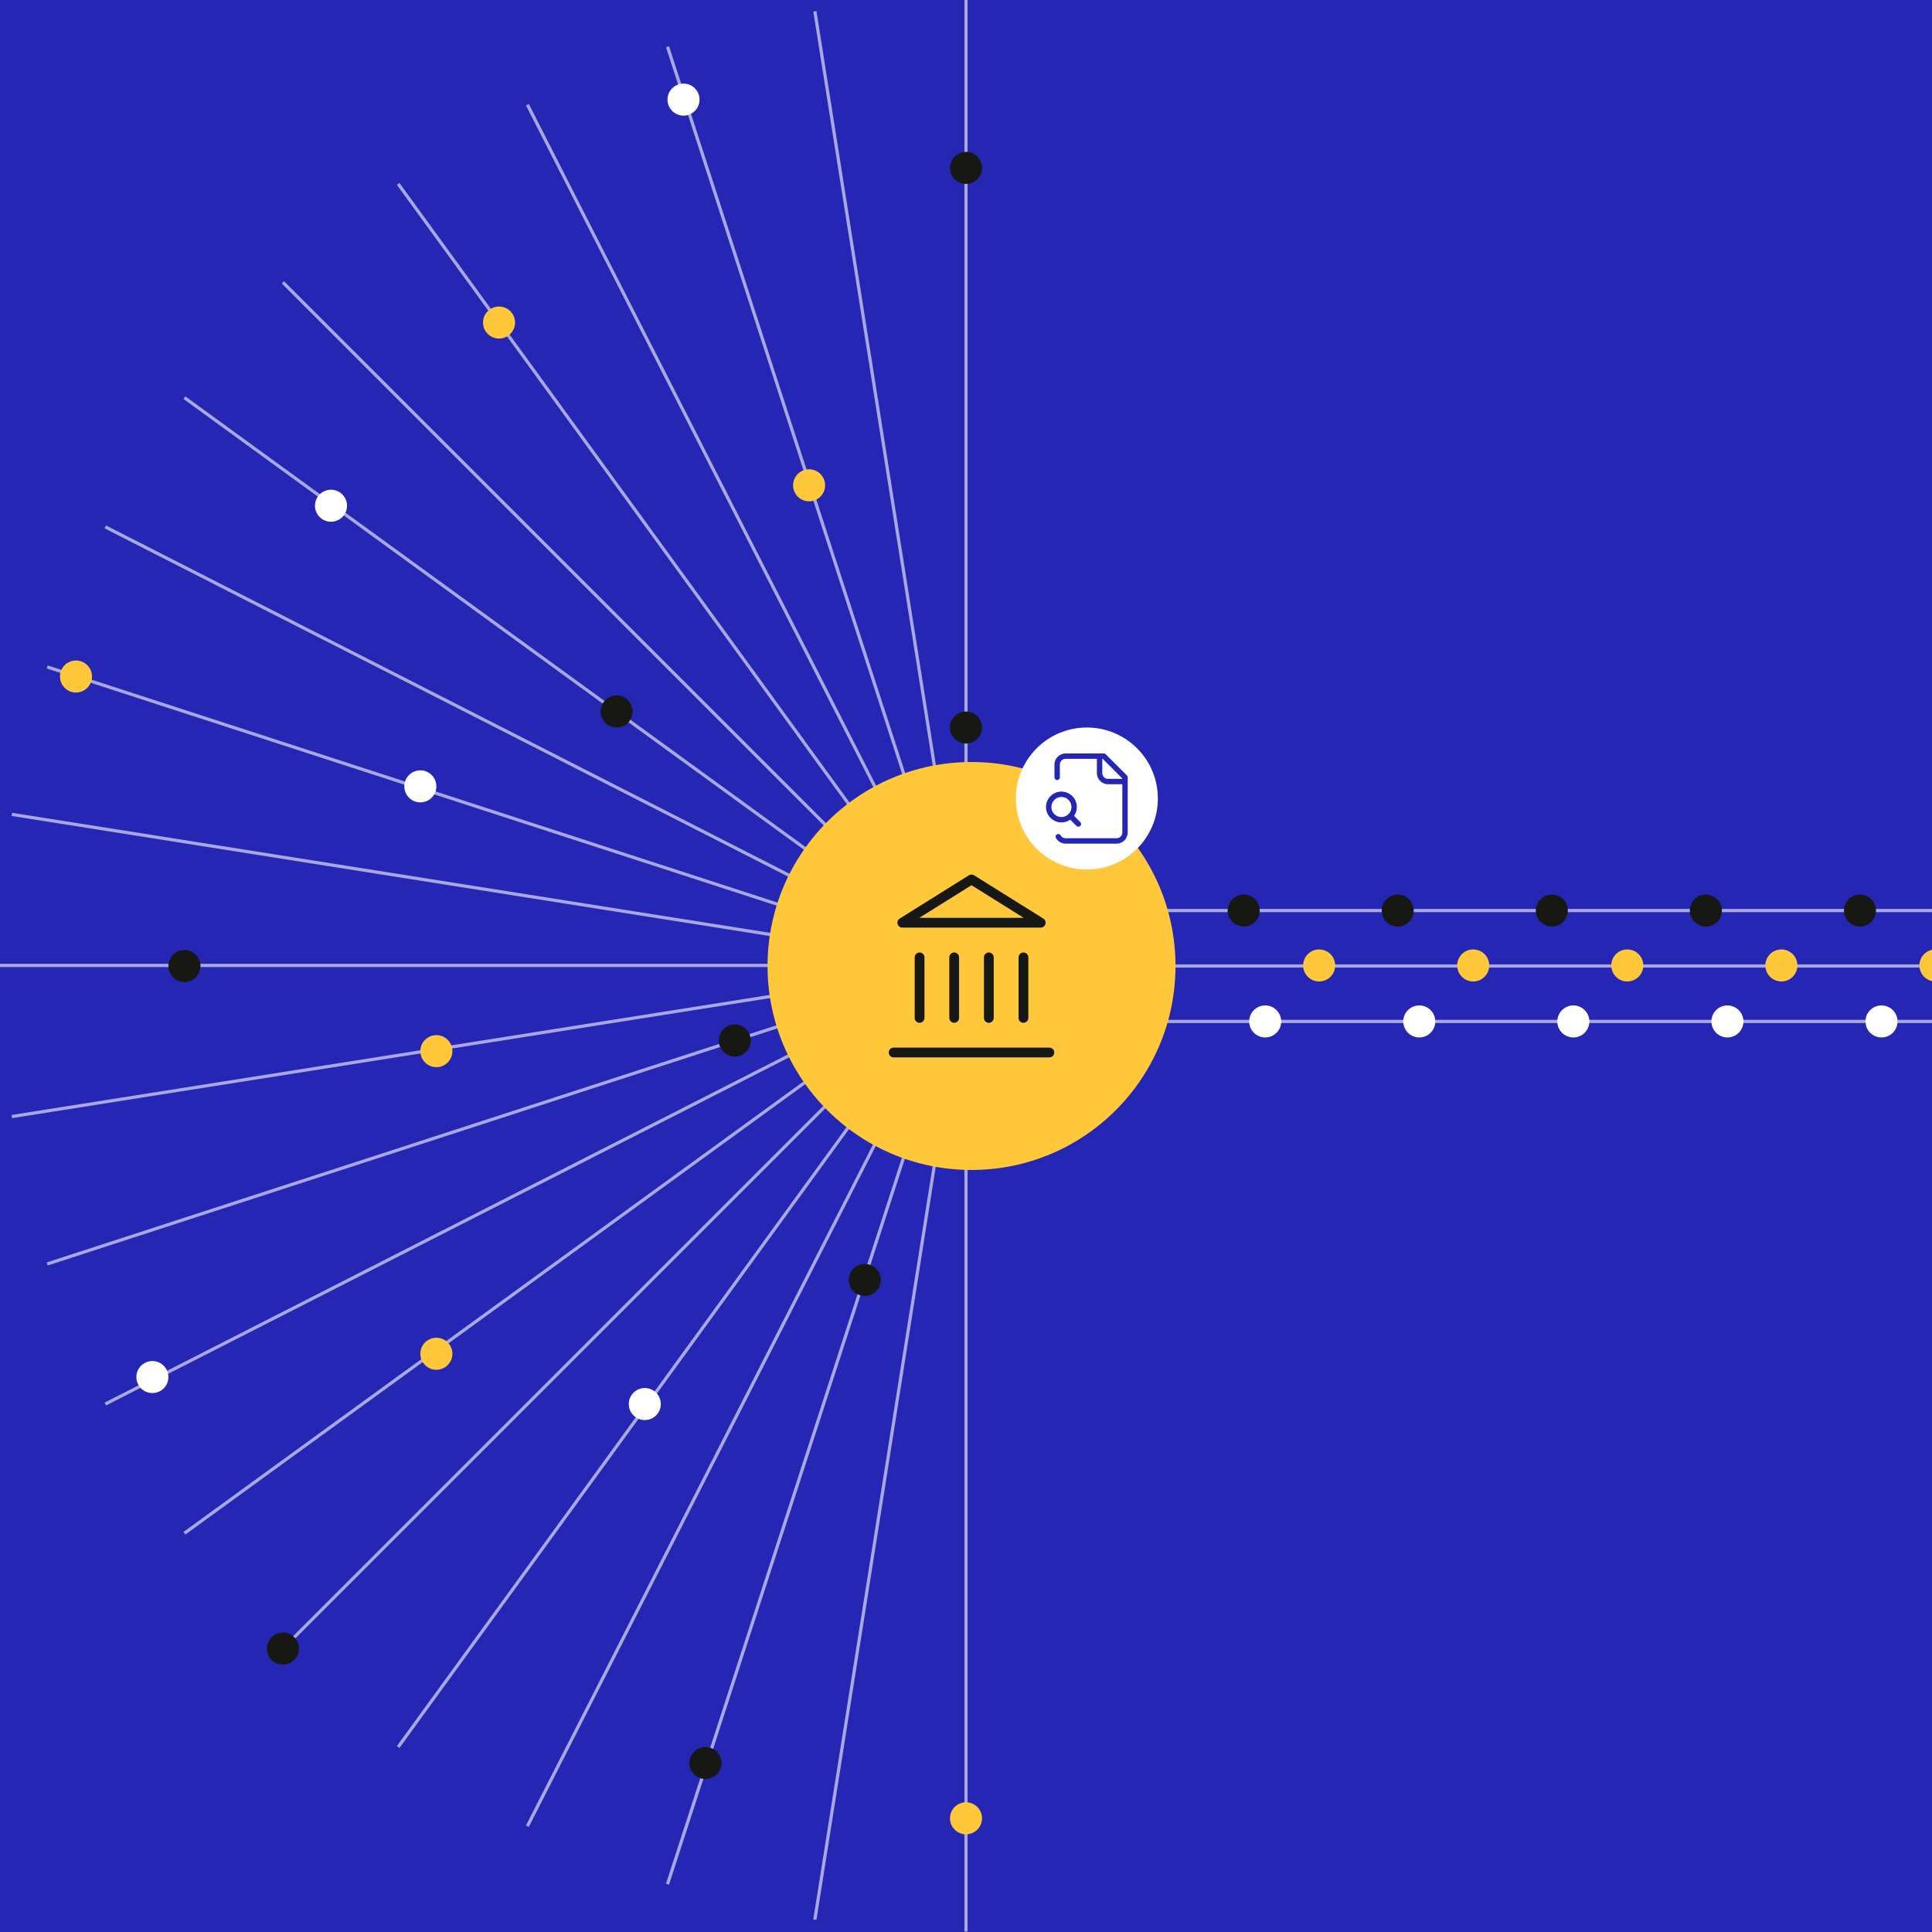 <?xml version="1.0" encoding="UTF-8"?><svg id="Layer_1" xmlns="http://www.w3.org/2000/svg" xmlns:xlink="http://www.w3.org/1999/xlink" viewBox="0 0 1200 1200"><defs><style>.cls-1,.cls-2,.cls-3,.cls-4{fill:none;}.cls-2{stroke:#2526b3;stroke-width:3.35px;}.cls-2,.cls-3{stroke-linecap:round;stroke-linejoin:round;}.cls-3{stroke:#171713;stroke-width:6.08px;}.cls-5{fill:#171713;}.cls-6{fill:#ffc83a;}.cls-7{fill:#fff;}.cls-8{opacity:.6;}.cls-4{stroke:#fff;stroke-width:2px;}.cls-9{fill:#2526b3;}.cls-10{clip-path:url(#clippath);}</style><clipPath id="clippath"><rect class="cls-1" width="1200" height="1200"/></clipPath></defs><rect class="cls-9" width="1200" height="1200"/><g class="cls-10"><g class="cls-8"><path class="cls-4" d="M0,599.66h487.38"/><path class="cls-4" d="M7.37,693.51l481.37-76.23"/><path class="cls-4" d="M29.33,785.06l463.51-150.61"/><path class="cls-4" d="M65.39,872.08l434.26-221.27"/><path class="cls-4" d="M114.55,952.33l394.31-286.49"/><path class="cls-4" d="M175.73,1023.95l344.64-344.64"/><path class="cls-4" d="M247.31,1085.09l286.47-394.31"/><path class="cls-4" d="M327.58,1134.27l221.27-434.26"/><path class="cls-4" d="M414.6,1170.31l150.61-463.51"/><path class="cls-4" d="M506.13,1192.31l76.26-481.4"/><path class="cls-4" d="M600,1199.68v-487.38"/><path class="cls-4" d="M7.37,505.83l481.37,76.23"/><path class="cls-4" d="M29.33,414.26l463.51,150.61"/><path class="cls-4" d="M65.39,327.26l434.26,221.27"/><path class="cls-4" d="M114.55,247.01l394.31,286.49"/><path class="cls-4" d="M175.73,175.38l344.64,344.64"/><path class="cls-4" d="M247.31,114.23l286.47,394.31"/><path class="cls-4" d="M327.58,65.05l221.27,434.26"/><path class="cls-4" d="M414.6,29.01l150.61,463.51"/><path class="cls-4" d="M506.13,7.03l76.26,481.4"/><path class="cls-4" d="M600-.36v487.38"/></g><g class="cls-8"><line class="cls-4" x1="1200" y1="565.56" x2="603.43" y2="565.56"/><line class="cls-4" x1="1200" y1="600" x2="603.43" y2="600"/><line class="cls-4" x1="1200" y1="634.44" x2="603.43" y2="634.44"/></g><path class="cls-6" d="M603.43,473.3h0c69.97,0,126.69,56.72,126.69,126.69h0c0,69.97-56.72,126.69-126.69,126.69h0c-69.97,0-126.69-56.72-126.69-126.69h0c0-69.97,56.72-126.69,126.69-126.69Z"/><path class="cls-3" d="M555.06,653.73h96.73M571.17,632.24v-37.6M592.67,632.24v-37.6M614.19,632.24v-37.6M635.68,632.24v-37.6M603.43,546.24l42.98,26.87h-85.97l42.98-26.87Z"/><circle class="cls-7" cx="675.07" cy="495.97" r="44.1"/><path class="cls-2" d="M682.97,469.63v10.54c0,1.4.56,2.74,1.54,3.72s2.32,1.54,3.72,1.54h10.54M657.33,519.69c.47.8,1.13,1.46,1.93,1.93.8.47,1.71.71,2.62.71h31.63c1.4,0,2.74-.56,3.72-1.54s1.54-2.34,1.54-3.72v-34.25l-13.18-13.18h-23.71c-1.4,0-2.74.56-3.72,1.54s-1.54,2.34-1.54,3.72v7.9M669.79,511.79l-3.95-3.95M667.17,501.25c0,4.37-3.54,7.9-7.9,7.9s-7.9-3.54-7.9-7.9,3.54-7.9,7.9-7.9,7.9,3.54,7.9,7.9Z"/><circle class="cls-5" cx="600" cy="104.28" r="9.95"/><circle class="cls-5" cx="600" cy="451.88" r="9.95"/><circle class="cls-5" cx="772.47" cy="565.56" r="9.95"/><circle class="cls-5" cx="868.16" cy="565.56" r="9.95"/><circle class="cls-5" cx="1059.56" cy="565.56" r="9.95"/><circle class="cls-5" cx="1155.26" cy="565.56" r="9.95"/><circle class="cls-5" cx="963.86" cy="565.56" r="9.95"/><circle class="cls-6" cx="819.35" cy="599.66" r="9.95"/><circle class="cls-6" cx="915.04" cy="599.66" r="9.95"/><circle class="cls-6" cx="1106.44" cy="599.66" r="9.95"/><circle class="cls-6" cx="1202.14" cy="599.66" r="9.95"/><circle class="cls-6" cx="1010.74" cy="599.66" r="9.95"/><circle class="cls-7" cx="785.84" cy="634.44" r="9.95"/><circle class="cls-7" cx="881.54" cy="634.44" r="9.95"/><circle class="cls-7" cx="1072.93" cy="634.44" r="9.95"/><circle class="cls-7" cx="1168.63" cy="634.44" r="9.95"/><circle class="cls-7" cx="977.23" cy="634.44" r="9.95"/><circle class="cls-6" cx="309.96" cy="200.34" r="9.95"/><circle class="cls-7" cx="424.55" cy="61.87" r="9.95"/><circle class="cls-5" cx="382.97" cy="441.92" r="9.95"/><circle class="cls-6" cx="47.2" cy="420.2" r="9.95"/><circle class="cls-7" cx="261.08" cy="488.43" r="9.95"/><circle class="cls-5" cx="114.55" cy="600" r="9.95"/><circle class="cls-6" cx="271.04" cy="652.89" r="9.95"/><circle class="cls-7" cx="94.65" cy="855.32" r="9.95"/><circle class="cls-7" cx="205.59" cy="314.12" r="9.95"/><circle class="cls-5" cx="456.4" cy="646.28" r="9.95"/><circle class="cls-6" cx="271.04" cy="840.84" r="9.95"/><circle class="cls-7" cx="400.5" cy="872.08" r="9.95"/><circle class="cls-5" cx="175.73" cy="1023.95" r="9.95"/><circle class="cls-5" cx="537.14" cy="795.01" r="9.95"/><circle class="cls-5" cx="438.21" cy="1095.04" r="9.95"/><circle class="cls-6" cx="600" cy="1129.38" r="9.95"/><circle class="cls-6" cx="502.54" cy="301.43" r="9.95"/></g></svg>
